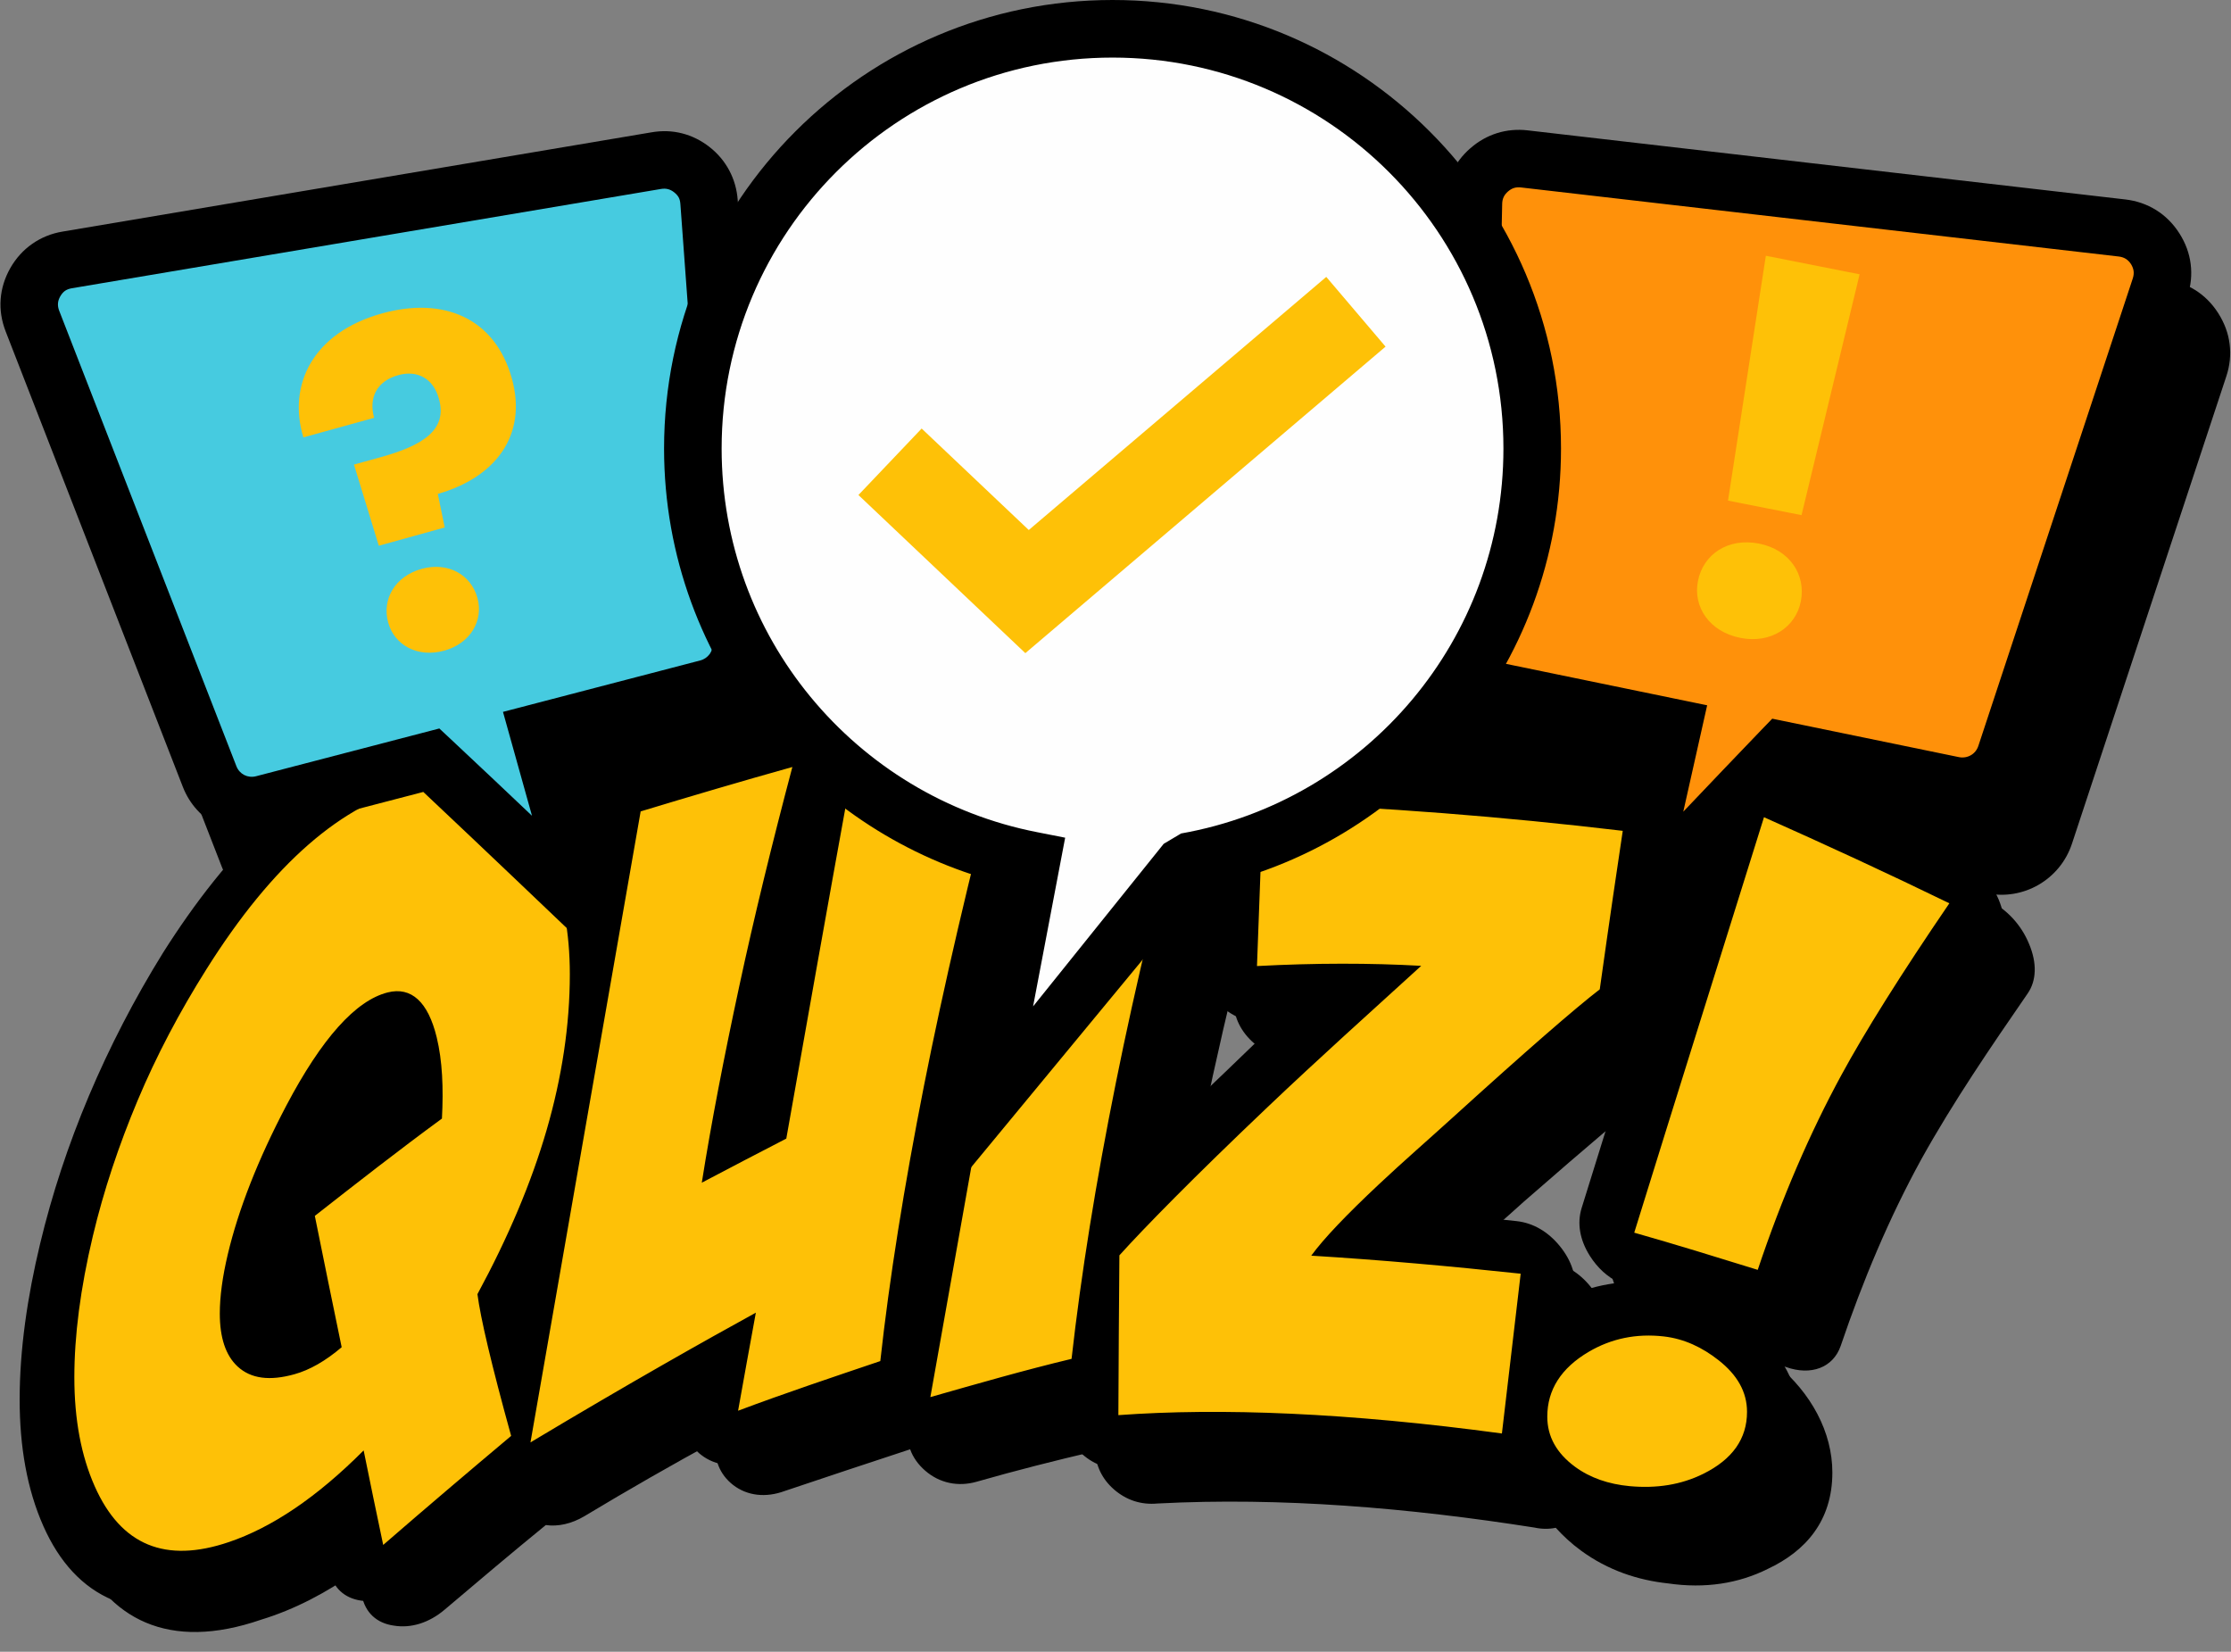 <?xml version="1.0" encoding="UTF-8" standalone="no"?><svg xmlns="http://www.w3.org/2000/svg" xmlns:xlink="http://www.w3.org/1999/xlink" clip-rule="evenodd" fill="#000000" fill-rule="evenodd" height="356.3" image-rendering="optimizeQuality" preserveAspectRatio="xMidYMid meet" shape-rendering="geometricPrecision" text-rendering="geometricPrecision" version="1" viewBox="-0.1 -0.0 481.3 356.3" width="481.3" zoomAndPan="magnify"><rect x="-0.1" y="-0.0" width="481.3" height="356.3" fill="#808080" stroke="none"/><g><g><g id="change1_3"><path d="M21.76 67.19l127.11 -21.42c2.27,-0.38 4.48,-0.3 6.59,0.23 2.12,0.54 4.1,1.53 5.92,2.95 1.79,1.4 3.21,3.1 4.25,5.05 1.04,1.96 1.65,4.09 1.82,6.37l0.03 0.42c3.62,-5.49 7.79,-10.59 12.42,-15.22 17.51,-17.51 41.69,-28.34 68.41,-28.34 26.71,0 50.9,10.83 68.41,28.34 2.12,2.12 4.15,4.34 6.06,6.65 0.76,-1.09 1.66,-2.09 2.7,-3 1.75,-1.53 3.7,-2.62 5.8,-3.27 2.1,-0.66 4.31,-0.86 6.58,-0.59l128.92 14.89c2.45,0.28 4.69,1.06 6.67,2.3 1.98,1.23 3.67,2.92 5,5.01 1.34,2.11 2.17,4.34 2.45,6.64 0.29,2.32 0.06,4.68 -0.72,7.01l-33.29 100.79c-1.28,3.87 -3.9,6.95 -7.2,8.86 -3.3,1.91 -7.27,2.64 -11.26,1.82l-33.61 -6.92c-12.83,13.37 -29.77,31.34 -29.82,31.39l-10.55 -5.6 7.31 -32.6 -30.99 -6.38c-1.55,-0.32 -3,-0.85 -4.33,-1.55 -1.25,1.73 -2.57,3.41 -3.94,5.04 -13.82,16.5 -33.04,28.32 -54.94,32.75l-42.28 52.63 -10.92 -5.02 9.3 -48.88c-19.94,-5.24 -37.36,-16.69 -50.09,-32.16 -1.78,-2.16 -3.47,-4.4 -5.05,-6.72 -1.72,1.38 -3.76,2.42 -6.03,3.01l-30.37 7.92 8.92 31.94 -10.23 6.13c-0.06,-0.05 -19.08,-18.22 -31.19,-29.6l-32.97 8.59c-3.92,1.03 -7.9,0.5 -11.28,-1.23 -3.38,-1.72 -6.15,-4.65 -7.62,-8.44l-38.23 -98.26c-0.89,-2.29 -1.25,-4.62 -1.08,-6.93 0.17,-2.32 0.86,-4.59 2.08,-6.73 1.21,-2.12 2.8,-3.88 4.72,-5.22 1.92,-1.35 4.12,-2.24 6.52,-2.65z" fill-rule="nonzero"/></g><g><g id="change1_1"><path d="M376.35 285.04c7.75,6.04 12.23,14.44 12.23,23.09 0,10.45 -5.78,17.07 -13.92,21.05 -6.31,3.13 -13.54,4.29 -21.55,3.37 -6.44,-0.59 -12.97,-2.73 -18.84,-7.02 -2.05,-1.47 -3.83,-3.11 -5.4,-4.79 -1.44,0.36 -2.96,0.45 -4.61,0.19 -27.03,-3.91 -54.67,-5.9 -81.43,-4.17 -3.53,0.35 -6.75,-0.69 -9.41,-3.04 -2.52,-2.23 -3.91,-5.02 -4.04,-8.2 -8.58,2.04 -17.11,4.48 -25.64,6.92 -4,1.17 -7.96,0.34 -11.05,-2.25 -1.53,-1.23 -2.62,-2.73 -3.27,-4.46 -9.05,3.06 -18.1,6.1 -27.16,9.37 -4,1.56 -8,1.11 -11.05,-1.23 -2.96,-2.26 -4.31,-5.65 -3.74,-9.51 -9.49,5.29 -18.98,10.95 -28.43,16.6 -2.74,1.63 -5.65,2.29 -8.31,2.03 -7.31,6.17 -14.58,12.31 -21.85,18.47 -3.39,2.92 -7.31,4.32 -11.01,3.82 -3.65,-0.5 -6.14,-2.77 -6.88,-6.45 -0.39,-1.75 -0.74,-3.48 -1.08,-5.26 -6.49,4.57 -13.41,8.32 -20.63,10.81 -20.02,6.97 -33.17,0.24 -40,-15.13 -3.57,-8.01 -5.14,-17.28 -5.14,-27.33 0,-10.77 1.66,-22.17 4.4,-33.57 2.57,-10.74 6.09,-21.42 10.53,-31.94 4.44,-10.5 9.79,-20.89 16.02,-30.92 13.45,-21.26 31.51,-40.99 54.58,-46.63 17.41,-3.56 29.55,3.39 36.9,16.19 1.05,-4.69 4.62,-8.61 9.36,-10.24 10.88,-3.39 21.81,-6.59 32.73,-9.72 4.09,-1.02 8.01,-0.05 10.84,2.73 0.69,0.68 1.31,1.46 1.78,2.27 10.71,-2.63 21.46,-4.88 32.21,-7.04 4.09,-0.83 7.97,0.33 10.79,3.32 0.57,0.62 1.05,1.26 1.48,1.92 9.71,-1.49 19.42,-2.99 29.16,-4.22 4.1,-0.43 7.97,1.09 10.8,4.24 1.26,1.4 2.13,2.92 2.65,4.53 1,-0.26 2.01,-0.4 3.09,-0.43 25.86,0.86 51.71,2.8 77.56,5.81 3.7,0.5 7.01,2.42 9.58,5.67 2.52,3.27 3.57,6.85 3.04,10.31 -1,6.67 -2,13.3 -2.96,19.99 3.44,-11.05 6.92,-22.1 10.41,-33.17 1.65,-5.29 7.35,-7.42 13.31,-4.93 13.32,5.97 26.64,12.09 40,18.63 3.92,1.97 6.97,5.27 8.71,9.39 1.69,4.13 1.56,7.87 -0.35,10.67 -7.97,11.5 -16.06,23.33 -22.94,35.87 -6.92,12.66 -12.62,26.22 -17.45,40.26 -1.57,4.65 -6.31,6.52 -11.75,4.84 -0.79,-0.24 -1.53,-0.48 -2.27,-0.71zm-27.11 -8.35c-2.57,-1.23 -4.7,-3.18 -6.35,-5.78 -2.18,-3.44 -2.79,-7.02 -1.79,-10.29 3.7,-11.95 7.44,-23.9 11.19,-35.85 -3.62,2.8 -7.1,5.78 -10.54,8.72 -6.66,5.65 -13.23,11.38 -19.8,17.34 -4.05,3.62 -8.14,7.18 -12.23,10.74 5.79,0.61 11.58,1.23 17.37,1.84 3.65,0.41 6.83,2.33 9.35,5.43 2.53,3.13 3.62,6.55 3.22,9.98 -0.04,0.1 -0.04,0.17 -0.04,0.24 3.05,-1.21 6.27,-2.01 9.62,-2.37zm-89.88 -72.12c-3.17,13.16 -6.09,26.36 -8.7,39.69 4.7,-4.55 9.4,-9.04 14.06,-13.49 3.65,-3.54 7.35,-7.07 11.05,-10.6 -0.95,0.07 -1.87,0.14 -2.83,0.24 -3.61,0.26 -6.96,-0.9 -9.7,-3.51 -2.74,-2.54 -4.09,-5.74 -3.96,-9.3 0,-0.99 0.04,-2.01 0.08,-3.03zm-175.83 32.81c-0.09,-2.77 -0.39,-5.43 -0.91,-7.85 -0.14,-0.52 -0.4,-1.37 -0.7,-2.2 -3.61,3.39 -8.79,12.45 -10.14,14.96 -1.22,2.3 -2.44,4.67 -3.57,7.06 5.09,-4 10.18,-7.99 15.32,-11.97z"/></g><g id="change1_2"><path d="M382.97 294.16c7.7,6.31 12.23,14.8 12.23,23.48 0,10.45 -5.79,16.97 -13.93,20.79 -6.31,3.15 -13.53,4.29 -21.5,3.13 -6.48,-0.69 -12.97,-2.8 -18.84,-7.11 -2.05,-1.5 -3.83,-3.16 -5.4,-4.89 -1.39,0.29 -2.96,0.31 -4.61,-0.05 -26.99,-4.24 -54.58,-6.59 -81.31,-5.19 -3.52,0.33 -6.74,-0.71 -9.44,-3.08 -2.48,-2.18 -3.87,-5.03 -4,-8.2 -8.53,1.99 -17.07,4.15 -25.6,6.59 -4,1.14 -8,0.28 -11.05,-2.37 -1.52,-1.31 -2.66,-2.9 -3.27,-4.63 -9.05,2.97 -18.1,5.98 -27.11,9.01 -4,1.47 -8.01,1.05 -11.06,-1.3 -2.95,-2.28 -4.3,-5.69 -3.74,-9.53 -9.49,5.17 -18.93,10.57 -28.38,16.26 -2.74,1.62 -5.65,2.28 -8.31,1.9 -7.27,5.93 -14.54,12.07 -21.8,18.23 -3.4,2.89 -7.31,4.08 -11.01,3.46 -3.66,-0.52 -6.14,-2.77 -6.88,-6.45 -0.39,-1.75 -0.74,-3.51 -1.09,-5.28 -6.48,4.6 -13.4,8.25 -20.63,10.45 -19.98,6.9 -33.08,-0.09 -39.91,-15.43 -3.57,-7.99 -5.18,-17.24 -5.18,-27.29 0,-10.76 1.7,-22.17 4.4,-33.57 2.56,-10.74 6.14,-21.43 10.57,-31.94 4.45,-10.52 9.8,-20.67 15.97,-30.56 13.41,-21.27 31.47,-40.68 54.54,-46.02 17.37,-3.53 29.51,3.68 36.86,16.5 1.05,-4.69 4.57,-8.63 9.32,-10.1 10.88,-3.22 21.8,-6.42 32.73,-9.24 4.09,-1.02 7.96,-0.03 10.79,2.75 0.74,0.71 1.31,1.47 1.79,2.27 10.7,-2.44 21.41,-4.6 32.16,-6.75 4.09,-0.67 7.96,0.66 10.79,3.67 0.57,0.59 1.05,1.23 1.48,1.9 9.71,-1.47 19.42,-2.82 29.12,-3.89 4.09,-0.45 7.97,1.09 10.8,4.24 1.26,1.38 2.13,2.94 2.65,4.51 0.96,-0.24 2,-0.36 3.09,-0.29 25.81,1.09 51.62,3.35 77.47,6.67 3.7,0.54 7.01,2.63 9.53,5.92 2.53,3.3 3.62,6.88 3.09,10.36 -1.04,6.67 -2,13.35 -3,20.04 3.44,-11.07 6.92,-22.15 10.4,-33.27 1.66,-5.31 7.36,-7.39 13.28,-4.78 13.31,6.11 26.63,12.4 40,19.13 3.87,1.97 6.96,5.26 8.66,9.41 1.74,4.13 1.61,7.92 -0.31,10.69 -7.96,11.55 -16.06,23.38 -22.94,35.76 -6.92,12.61 -12.62,26.19 -17.4,40.28 -1.62,4.64 -6.36,6.47 -11.8,4.53 -0.74,-0.22 -1.48,-0.48 -2.22,-0.72zm-27.11 -8.7c-2.53,-1.21 -4.7,-3.17 -6.32,-5.76 -2.17,-3.46 -2.78,-7.06 -1.78,-10.36 3.7,-11.92 7.4,-23.92 11.14,-35.85 -3.57,2.75 -7.05,5.77 -10.49,8.7 -6.66,5.65 -13.23,11.31 -19.8,17.05 -4,3.63 -8.1,7.18 -12.19,10.76 5.79,0.64 11.58,1.26 17.37,2.02 3.61,0.55 6.83,2.49 9.31,5.6 2.53,3.13 3.62,6.56 3.22,10.02 -0.04,0.08 -0.04,0.15 -0.04,0.22 3.05,-1.21 6.22,-2.02 9.58,-2.4zm-89.75 -73.21c-3.18,13.16 -6.09,26.41 -8.7,39.74 4.7,-4.53 9.4,-9.04 14.05,-13.52 3.66,-3.51 7.32,-6.94 11.02,-10.29 -0.92,0.03 -1.88,0.03 -2.79,0.07 -3.61,0.12 -6.96,-1.06 -9.71,-3.62 -2.74,-2.59 -4.09,-5.79 -3.96,-9.32 0,-1.02 0.05,-2.04 0.09,-3.06zm-175.62 30.75c-0.08,-2.77 -0.39,-5.45 -0.91,-7.89 -0.13,-0.53 -0.39,-1.4 -0.74,-2.23 -3.57,3.22 -8.75,12.28 -10.1,14.79 -1.22,2.3 -2.44,4.67 -3.57,7.07 5.1,-4.01 10.19,-7.99 15.32,-11.74z"/></g><g id="change2_1"><path d="M89.67 169.62c13.34,-3.02 22.98,2.63 28.72,16.41 2.96,7.11 4.44,15.15 4.44,24.11 0,11 -1.7,22.22 -5,33.6 -3.31,11.4 -8.32,23.21 -14.93,35.42 0.65,5.09 3.04,15.29 7.27,30.58 -9.23,7.75 -18.41,15.55 -27.6,23.52 -1.43,-6.76 -2.83,-13.56 -4.22,-20.39 -10.18,10.22 -19.89,16.66 -29.07,19.77 -13.67,4.64 -23.28,0.74 -28.95,-12.04 -2.9,-6.55 -4.39,-14.32 -4.39,-23.52 0,-8.89 1.28,-19.07 4,-30.49 2.33,-9.77 5.59,-19.55 9.66,-29.23 4.02,-9.57 9,-19.03 14.85,-28.31 14.26,-22.68 29.36,-35.84 45.22,-39.43zm-21.85 92.66c9.14,-7.16 18.28,-14.3 27.42,-20.99 0.35,-6.56 0.1,-12.47 -1.13,-17.54 -1.86,-7.64 -5.47,-10.96 -10.58,-9.67 -6.9,1.74 -14.23,9.93 -21.85,24.39 -6.17,11.72 -10.35,22.48 -12.62,32.03 -1.17,4.91 -1.74,9.2 -1.74,12.85 0,5.17 1.25,9.01 3.83,11.41 2.9,2.69 7.01,3.15 12.27,1.68 3.31,-0.92 6.71,-2.87 10.19,-5.83 -1.96,-9.44 -3.88,-18.87 -5.79,-28.33zm70.29 -87.25c10.88,-3.3 21.8,-6.52 32.73,-9.58 -4.4,16.62 -8.28,32.48 -11.49,47.44 -3.22,14.98 -5.97,29.09 -8.05,42.23 6.05,-3.18 12.14,-6.38 18.23,-9.51 2.22,-12.47 4.44,-24.99 6.66,-37.49 2.22,-12.49 4.48,-24.98 6.75,-37.5 10.88,-2.68 21.8,-4.91 32.73,-7.12 -6.66,25.59 -12.19,49.2 -16.46,70.82 -4.26,21.62 -7.44,41.47 -9.4,59.28 -10.22,3.46 -20.45,6.87 -30.68,10.71 1.26,-7.02 2.52,-14.08 3.83,-21.15 -10.71,5.88 -26.94,14.99 -48.62,27.98 3.97,-22.74 7.92,-45.45 11.89,-68.14 3.95,-22.66 7.92,-45.33 11.88,-67.97zm86.04 -5.6c10.97,-1.66 21.94,-3.34 32.95,-4.67 -6.66,24.44 -12.19,47.47 -16.49,68.9 -4.31,21.43 -7.49,41.25 -9.54,59.46 -10.18,2.44 -20.32,5.36 -30.46,8.25 3.91,-22 7.83,-44 11.75,-66.03 3.91,-21.97 7.83,-44 11.79,-65.91zm120.87 43.98c-5.36,4.13 -15.89,13.28 -31.82,27.74 -5.27,4.79 -10.65,9.45 -15.88,14.37 -6.92,6.5 -11.8,11.59 -14.54,15.34 15.06,0.92 30.12,2.28 45.18,3.89 -1.35,11.5 -2.7,22.97 -4.05,34.47 -33.03,-4.48 -60.63,-5.57 -82.74,-3.96 0.04,-11.48 0.13,-22.97 0.22,-34.47 5.35,-5.93 15.88,-16.69 31.95,-31.96 10.92,-10.38 22.1,-20.42 33.16,-30.49 -11.01,-0.62 -22.81,-0.62 -35.43,0.05 0.44,-11.72 0.87,-23.43 1.31,-35.19 25.85,0.93 51.7,2.94 77.6,6.02 -1.13,7.57 -2.83,18.97 -4.96,34.19zm13.8 74.87c4.44,0.51 8.34,2.38 11.83,5.13 4.04,3.17 6.14,6.85 6.14,11.14 0,5.81 -3.15,10.24 -9.4,13.35 -4.85,2.41 -10.14,3.2 -15.89,2.68 -4.61,-0.43 -8.58,-1.8 -11.84,-4.2 -3.96,-2.93 -5.96,-6.5 -5.96,-10.79 0,-5.78 2.97,-10.49 8.97,-14.01 4.84,-2.84 10.23,-3.97 16.15,-3.3zm21.63 -112c13.31,5.93 26.63,12.07 39.99,18.57 -10.57,15.48 -18.35,27.94 -23.32,37.1 -6.78,12.48 -12.8,26.41 -18.02,41.97 -8.88,-2.75 -17.76,-5.5 -26.64,-8.02 4.66,-15.03 9.31,-29.92 13.97,-44.81 4.66,-14.88 9.32,-29.85 14.02,-44.81z" fill="#fec107" fill-rule="nonzero"/></g></g><g id="change3_1"><path d="M14.38 56.07l127.11 -21.42c2.82,-0.48 5.42,0.19 7.66,1.95 2.25,1.76 3.51,4.13 3.72,6.97l6.95 94.7c0.35,4.75 -2.67,8.97 -7.28,10.18l-36.48 9.51 10.62 37.99c0,0 -20.05,-19.16 -33.73,-31.97l-36.25 9.45c-4.82,1.26 -9.77,-1.27 -11.58,-5.91l-38.22 -98.26c-1.11,-2.84 -0.9,-5.73 0.61,-8.38 1.5,-2.64 3.87,-4.3 6.87,-4.81z" fill="#46cbe0"/></g><g id="change1_4"><path d="M13.37 49.96l127.1 -21.42c2.28,-0.39 4.48,-0.31 6.59,0.23 2.12,0.54 4.11,1.53 5.92,2.95 1.79,1.4 3.21,3.1 4.25,5.05 1.04,1.96 1.65,4.09 1.82,6.37l6.96 94.69c0.28,3.85 -0.82,7.5 -2.93,10.45l0 0.02c-2.1,2.94 -5.22,5.15 -8.99,6.14l-30.37 7.91 8.92 31.95 -10.23 6.13c-0.05,-0.05 -19.08,-18.22 -31.19,-29.6l-32.97 8.59c-3.92,1.02 -7.9,0.5 -11.28,-1.23 -3.38,-1.72 -6.14,-4.65 -7.62,-8.44l-38.23 -98.26c-0.89,-2.3 -1.25,-4.63 -1.08,-6.93 0.17,-2.32 0.87,-4.59 2.08,-6.73 1.21,-2.12 2.8,-3.88 4.72,-5.22 1.93,-1.35 4.12,-2.25 6.53,-2.65zm129.14 -9.2l-127.11 21.42c-0.59,0.1 -1.09,0.29 -1.48,0.56 -0.39,0.28 -0.73,0.68 -1.03,1.2 -0.28,0.5 -0.45,1 -0.48,1.5 -0.04,0.51 0.05,1.05 0.26,1.59l38.23 98.25c0.33,0.86 0.95,1.52 1.69,1.9 0.75,0.38 1.66,0.5 2.56,0.26l39.53 -10.3 2.49 2.33c5.84,5.46 12.03,11.31 17.5,16.5l-6.26 -22.41 42.58 -11.1c0.83,-0.22 1.53,-0.72 2.01,-1.38l0.01 0c0.46,-0.65 0.69,-1.48 0.63,-2.38l-6.96 -94.69c-0.04,-0.57 -0.16,-1.04 -0.36,-1.42 -0.21,-0.38 -0.54,-0.76 -1,-1.12 -0.42,-0.33 -0.87,-0.56 -1.31,-0.67 -0.46,-0.12 -0.96,-0.13 -1.5,-0.04z" fill-rule="nonzero"/></g><g id="change2_2"><path d="M65.35 94.35l15.26 -4.22c-1.2,-4.37 0.57,-7.92 5.22,-9.21 4.17,-1.15 7.56,0.77 8.74,5.04 2.01,6.89 -3.71,10.21 -12.62,12.68l-5.69 1.57 5.36 17.51 14.22 -3.94 -1.49 -7.24c12.39,-3.53 19.37,-12.61 15.99,-24.85 -3.65,-13.18 -14.82,-17.74 -28,-14.09 -14.98,4.14 -20.43,15.45 -16.99,26.75zm37.55 34.63c-1.39,-5.03 -6.35,-7.84 -12.04,-6.27 -5.78,1.61 -8.6,6.57 -7.21,11.6 1.34,4.83 6.31,7.64 12.09,6.04 5.69,-1.57 8.5,-6.54 7.16,-11.37z" fill="#fec107" fill-rule="nonzero"/></g><g id="change4_1"><path d="M457.68 49.17l-128.92 -14.89c-2.85,-0.33 -5.44,0.47 -7.6,2.36 -2.16,1.89 -3.31,4.34 -3.37,7.21l-2.04 95.57c-0.11,4.79 3.16,8.89 7.85,9.85l37.18 7.66 -8.69 38.75c0,0 19.15,-20.31 32.23,-33.91l36.94 7.61c4.92,1.01 9.76,-1.78 11.34,-6.55l33.29 -100.79c0.96,-2.91 0.6,-5.8 -1.05,-8.39 -1.65,-2.58 -4.12,-4.12 -7.16,-4.48z" fill="#ff910a"/></g><g id="change1_5"><path d="M456.97 55.33l-128.91 -14.89c-0.58,-0.07 -1.1,-0.03 -1.54,0.11 -0.44,0.13 -0.87,0.39 -1.29,0.75 -0.43,0.38 -0.75,0.78 -0.94,1.2 -0.2,0.42 -0.31,0.91 -0.32,1.47l-2.04 95.57c-0.02,0.9 0.28,1.74 0.8,2.39 0.51,0.64 1.24,1.1 2.11,1.28l43.35 8.93 -5.15 22.95c5.51,-5.79 11.62,-12.21 16.82,-17.61l2.37 -2.45 40.27 8.29c0.92,0.19 1.83,0.02 2.58,-0.41 0.74,-0.42 1.33,-1.13 1.62,-2.02l33.3 -100.79c0.19,-0.57 0.25,-1.12 0.19,-1.62 -0.07,-0.52 -0.26,-1.02 -0.56,-1.5 -0.31,-0.49 -0.69,-0.87 -1.12,-1.14 -0.43,-0.27 -0.95,-0.44 -1.54,-0.51zm-127.51 -27.21l128.92 14.9c2.45,0.28 4.69,1.06 6.68,2.3 1.97,1.23 3.66,2.91 5,5.01 1.34,2.1 2.16,4.34 2.44,6.64 0.29,2.31 0.06,4.67 -0.72,7.01l-33.29 100.79c-1.28,3.87 -3.9,6.95 -7.2,8.86 -3.3,1.91 -7.27,2.64 -11.26,1.81l-33.61 -6.92c-12.82,13.38 -29.77,31.34 -29.82,31.4l-7.48 -3.97 4.24 -34.23 -30.99 -6.38c-3.83,-0.79 -7.08,-2.86 -9.34,-5.7 -2.26,-2.84 -3.55,-6.45 -3.47,-10.34l2.04 -95.57c0.05,-2.31 0.55,-4.48 1.48,-6.47 0.94,-2 2.28,-3.77 4.01,-5.27 1.74,-1.53 3.69,-2.62 5.79,-3.28 2.1,-0.65 4.31,-0.85 6.58,-0.59z" fill-rule="nonzero"/></g><g id="change2_3"><path d="M372.69 107.99l15.86 3.13 12.53 -51.95 -20.23 -4 -8.16 52.82zm15.71 21.73c1.14,-5.79 -2.45,-11.16 -9.02,-12.46 -6.67,-1.32 -12.04,2.28 -13.18,8.08 -1.1,5.58 2.5,10.95 9.17,12.26 6.56,1.3 11.93,-2.3 13.03,-7.88z" fill="#fec107" fill-rule="nonzero"/></g><g id="change5_1"><path d="M239.91 6.21c50,0 90.54,40.53 90.54,90.54 0,44.59 -32.24,81.65 -74.68,89.15l-43.72 54.43 10.41 -54.73c-41.65,-8.13 -73.09,-44.82 -73.09,-88.85 0,-50.01 40.54,-90.54 90.54,-90.54z" fill="#fefefe"/></g><g id="change1_6"><path d="M239.91 0c26.72,0 50.9,10.83 68.41,28.34 17.51,17.5 28.34,41.69 28.34,68.41 0,23.62 -8.48,45.27 -22.56,62.08 -13.82,16.5 -33.04,28.32 -54.94,32.74l-53.88 65.22 0.68 -17.6 9.3 -48.88c-19.93,-5.24 -37.36,-16.69 -50.09,-32.16 -13.75,-16.72 -22.01,-38.11 -22.01,-61.4 0,-26.72 10.83,-50.91 28.34,-68.41 17.51,-17.51 41.7,-28.34 68.41,-28.34zm59.63 37.12c-15.26,-15.26 -36.34,-24.7 -59.63,-24.7 -23.29,0 -44.37,9.44 -59.63,24.7 -15.26,15.26 -24.7,36.34 -24.7,59.63 0,20.35 7.18,39 19.15,53.54 12.18,14.81 29.33,25.4 48.92,29.22l6.04 1.19 -6.92 36.39 28.18 -35.07 3.75 -2.23c19.92,-3.52 37.43,-14.03 49.9,-28.92 12.26,-14.64 19.64,-33.51 19.64,-54.12 0,-23.29 -9.44,-44.37 -24.7,-59.63z" fill-rule="nonzero"/></g><g id="change2_4"><path d="M198.73 92.44L221.84 114.33 286.02 59.73 298.81 74.77 221.1 140.89 185.09 106.78z" fill="#fec107" fill-rule="nonzero"/></g></g></g></svg>
